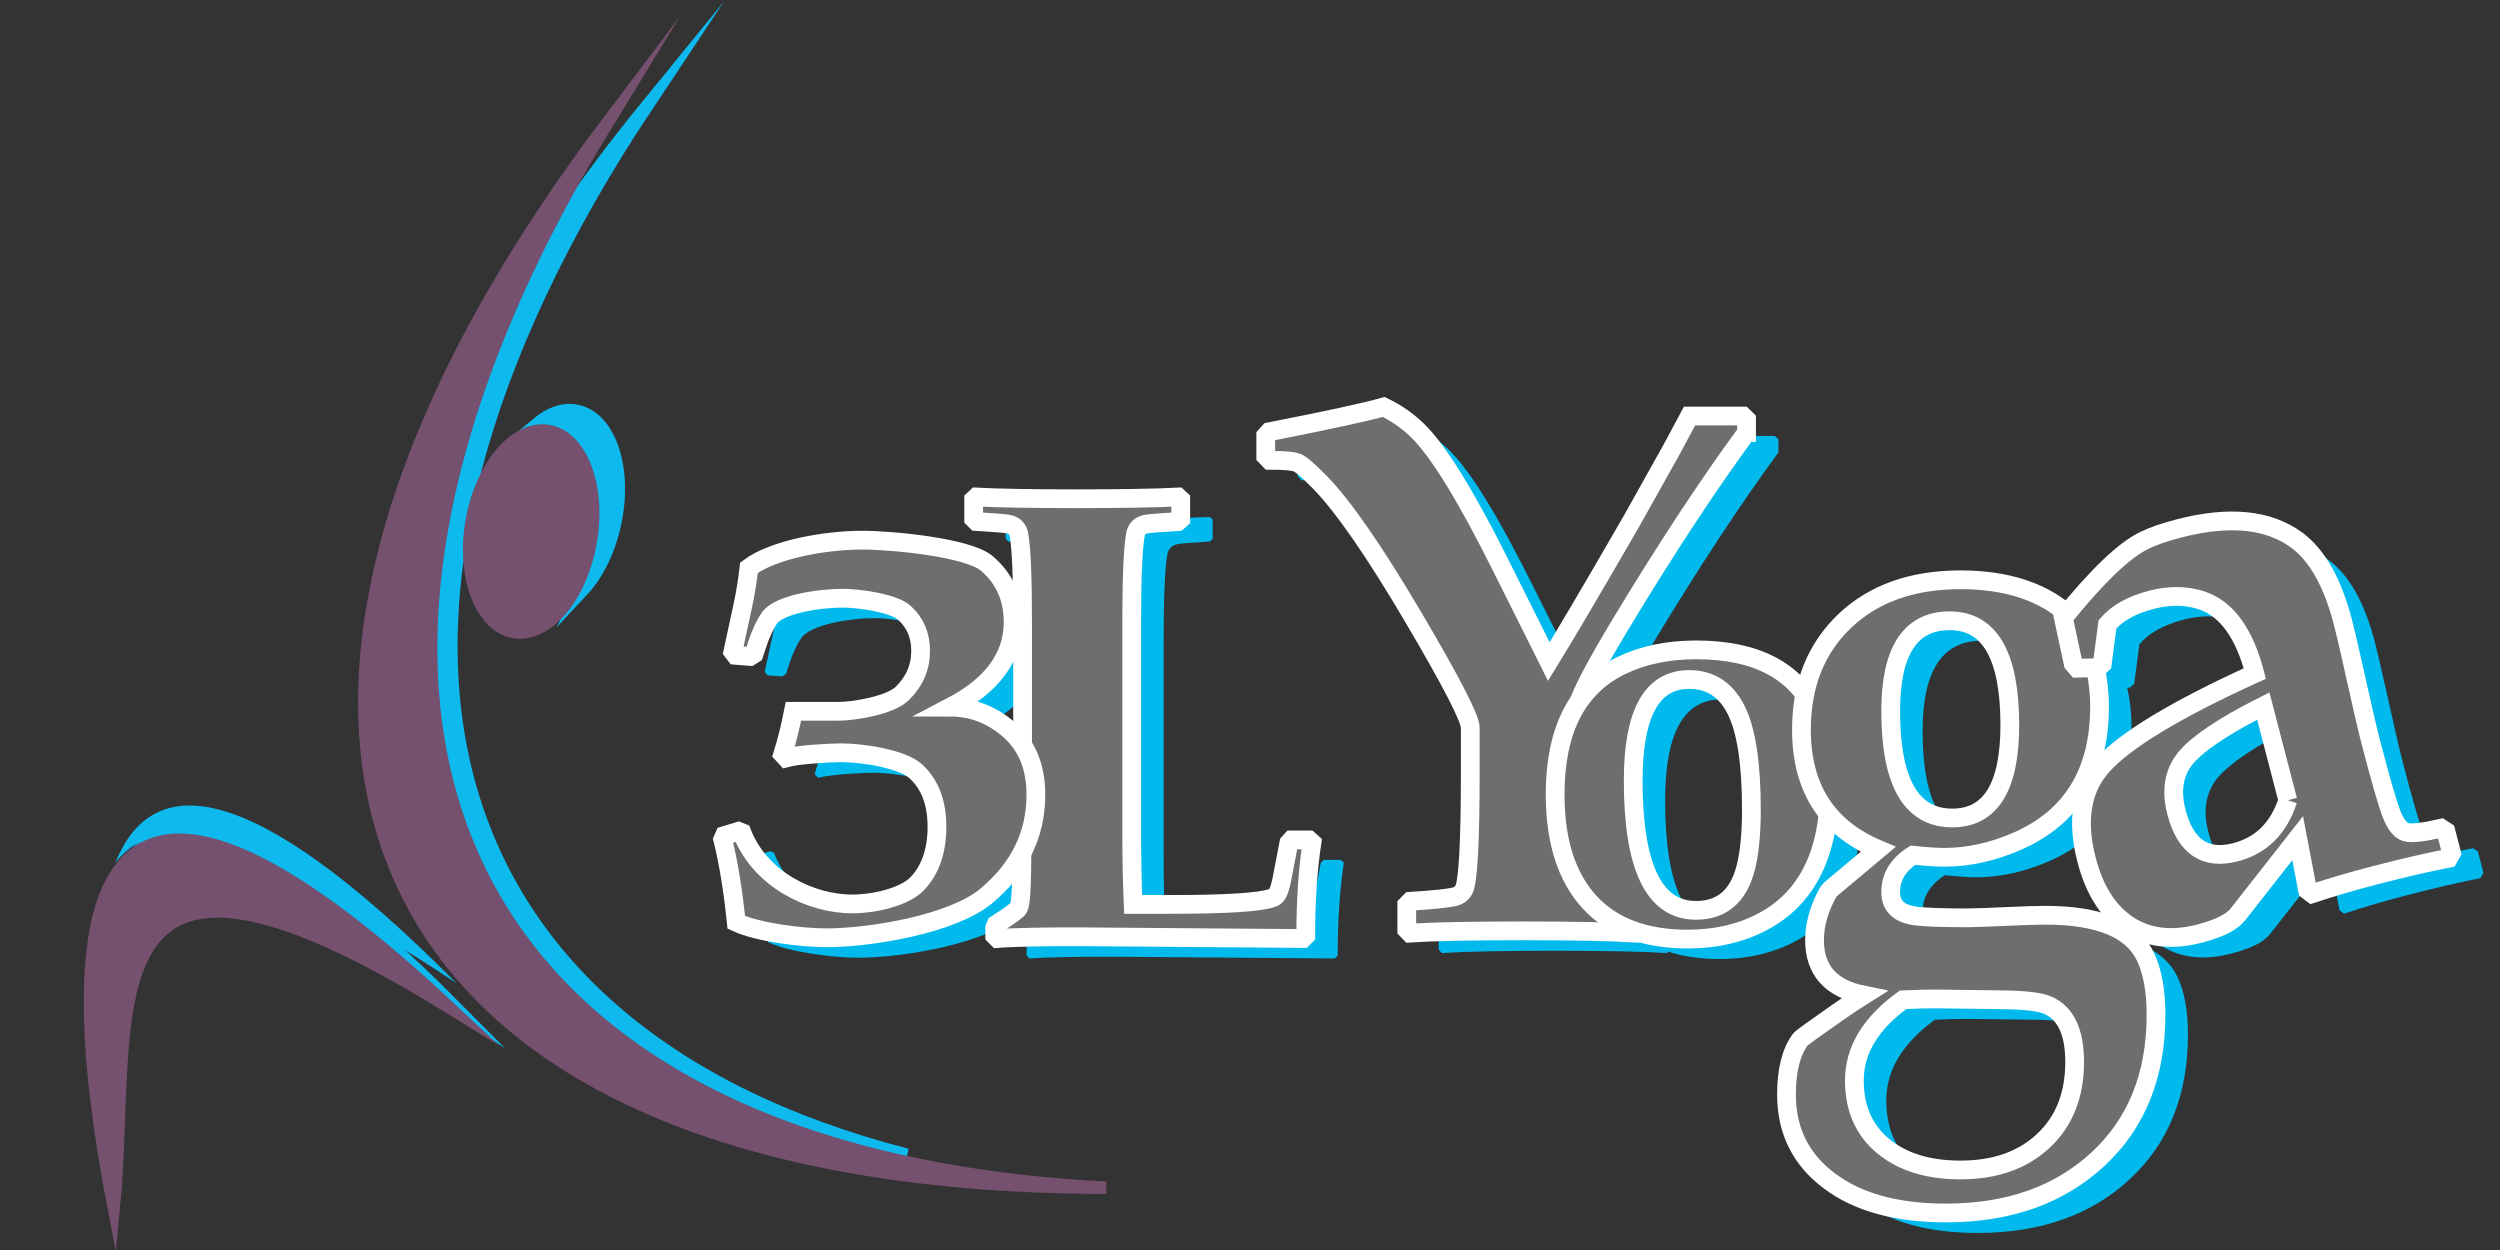 <?xml version="1.0" encoding="utf-8"?>
<!-- Generator: Adobe Illustrator 16.0.0, SVG Export Plug-In . SVG Version: 6.00 Build 0)  -->
<!DOCTYPE svg PUBLIC "-//W3C//DTD SVG 1.1//EN" "http://www.w3.org/Graphics/SVG/1.1/DTD/svg11.dtd">
<svg version="1.1" id="Ebene_1" xmlns="http://www.w3.org/2000/svg" xmlns:xlink="http://www.w3.org/1999/xlink" x="0px" y="0px"
	 width="200px" height="100px" viewBox="0 0 200 100" enable-background="new 0 0 200 100" xml:space="preserve">
<rect x="0" y="0" width="200" height="100" fill="#333333" stroke="none"/>
<path fill="none" d="M142.666,66.404c0-3.736-0.407-6.413-1.232-8.028c-0.813-1.613-2.066-2.422-3.742-2.422
	c-2.991,0-4.484,2.692-4.484,8.082c0,6.928,1.67,10.389,5.021,10.389c2.083,0,3.414-1.148,3.992-3.446
	C142.521,69.78,142.666,68.249,142.666,66.404z M148.91,64.561c0,5.312-1.793,8.91-5.367,10.786
	c-1.738,0.913-3.729,1.377-5.968,1.377c-3.453,0-6.082-0.999-7.897-3c-1.806-1.999-2.714-4.859-2.714-8.581
	c0-5.151,1.762-8.58,5.274-10.295c1.724-0.84,3.731-1.261,6.014-1.261c4.789,0,7.965,1.661,9.526,4.981
	C148.532,60.159,148.91,62.151,148.91,64.561z"/>
<path fill="#00BAED" d="M142.666,66.404c0-3.736-0.407-6.413-1.232-8.028c-0.813-1.613-2.066-2.422-3.742-2.422
	c-2.991,0-4.484,2.692-4.484,8.082c0,6.928,1.67,10.389,5.021,10.389c2.083,0,3.414-1.146,3.992-3.446
	C142.521,69.78,142.666,68.249,142.666,66.404 M148.909,64.561c0,5.312-1.792,8.91-5.366,10.786
	c-1.738,0.913-3.729,1.377-5.968,1.377c-3.453,0-6.082-0.999-7.897-3c-1.806-1.999-2.714-4.859-2.714-8.581
	c0-5.151,1.762-8.58,5.274-10.295c1.724-0.838,3.731-1.261,6.014-1.261c4.789,0,7.965,1.661,9.526,4.981
	C148.532,60.159,148.909,62.151,148.909,64.561z"/>
<path fill="none" d="M107.507,69.01c-0.331,2.199-0.493,4.675-0.493,7.436l-0.229,0.231l-17.51-0.138
	c-2.728-0.021-5.791,0.045-6.914,0.138l-0.231-0.231v-0.631l0.116-0.268c1.107-0.709,1.714-1.146,1.799-1.331
	c0.138-0.269,0.223-1.27,0.247-2.99l0.069-5.053V51.361c0-3.575-0.096-5.906-0.292-6.982c-0.079-0.437-0.33-0.723-0.761-0.838
	c-0.228-0.06-1.108-0.13-2.638-0.224l-0.223-0.222v-1.531l0.223-0.207c1.546,0.092,4.945,0.139,7.936,0.139
	c3.091,0,6.575-0.047,8.183-0.139l0.223,0.207v1.554l-0.223,0.198c-1.539,0.093-2.417,0.166-2.637,0.224
	c-0.438,0.116-0.692,0.402-0.769,0.838c-0.19,1.076-0.293,3.41-0.293,6.982v16.864c0,1.967,0.039,3.876,0.117,5.722h3.06
	c4.382,0,7.074-0.167,8.066-0.516c0.161-0.057,0.285-0.146,0.361-0.253c0.146-0.208,0.297-0.654,0.432-1.347l0.535-2.8l0.225-0.245
	h1.377L107.507,69.01z"/>
<path fill="#00BAED" d="M107.507,69.01c-0.331,2.2-0.493,4.675-0.493,7.436l-0.229,0.231l-17.51-0.138
	c-2.728-0.021-5.791,0.046-6.915,0.138l-0.23-0.231v-0.631l0.116-0.268c1.107-0.708,1.714-1.145,1.799-1.331
	c0.138-0.269,0.223-1.27,0.247-2.99l0.069-5.053V51.361c0-3.575-0.096-5.905-0.292-6.982c-0.08-0.437-0.329-0.723-0.761-0.838
	c-0.228-0.06-1.108-0.13-2.638-0.223l-0.223-0.222v-1.53l0.223-0.208c1.546,0.092,4.945,0.139,7.936,0.139
	c3.091,0,6.575-0.047,8.183-0.139l0.223,0.208v1.554l-0.223,0.199c-1.539,0.093-2.417,0.165-2.637,0.223
	c-0.438,0.116-0.692,0.402-0.769,0.838c-0.19,1.076-0.293,3.41-0.293,6.982v16.864c0,1.967,0.039,3.876,0.117,5.722h3.06
	c4.382,0,7.074-0.167,8.066-0.516c0.16-0.057,0.285-0.146,0.361-0.253c0.146-0.208,0.297-0.654,0.43-1.347l0.537-2.8l0.225-0.245
	h1.377L107.507,69.01z"/>
<path fill="none" d="M85.423,65.178c0,3.198-1.331,5.905-3.999,8.119c-2.667,2.214-9.184,3.321-12.774,3.321
	c-1.906,0-5.434-0.415-7.195-1.238c-0.268-2.614-0.63-4.82-1.083-6.627l0.138-0.315l1.123-0.338l0.276,0.114
	c1.484,3.799,5.564,5.697,8.833,5.697c1.699,0,4.192-0.544,5.222-1.652c1.03-1.105,1.545-2.614,1.545-4.536
	c0-1.907-0.563-3.382-1.692-4.422c-1.069-0.982-4.196-1.482-6.002-1.482c-0.823,0-3.413,0.139-4.374,0.406l-0.269-0.292
	c0.331-1.069,0.615-2.206,0.854-3.43h3.542c1.338,0,4.189-0.478,5.165-1.43c0.976-0.954,1.469-2.09,1.469-3.406
	c0-1.254-0.433-2.26-1.3-3.045c-0.863-0.781-3.634-1.168-4.927-1.168c-2.045,0-5.126,0.524-5.865,1.575
	c-0.344,0.493-0.684,1.208-0.991,2.14l-0.247,0.744l-0.314,0.199l-1.154-0.09l-0.223-0.293l0.792-3.668
	c0.225-1.038,0.385-2.051,0.492-3.044c1.953-1.468,6.104-2.207,9.062-2.207c2.507,0,8.476,0.605,9.95,1.846
	c1.423,1.196,2.123,2.774,2.123,4.714c0,2.791-1.668,5.059-5.006,6.797c1.684,0,3.207,0.577,4.576,1.714
	C84.668,61.125,85.423,62.894,85.423,65.178z"/>
<path fill="#00BAED" d="M85.423,65.178c0,3.198-1.331,5.905-3.999,8.119c-2.667,2.214-9.184,3.321-12.774,3.321
	c-1.907,0-5.434-0.415-7.195-1.238c-0.268-2.614-0.63-4.82-1.083-6.627l0.139-0.315l1.123-0.338l0.276,0.114
	c1.484,3.799,5.564,5.697,8.833,5.697c1.699,0,4.192-0.544,5.222-1.651c1.03-1.106,1.545-2.614,1.545-4.536
	c0-1.908-0.563-3.383-1.692-4.423c-1.069-0.982-4.196-1.482-6.003-1.482c-0.823,0-3.412,0.139-4.373,0.406l-0.269-0.292
	c0.331-1.069,0.615-2.206,0.854-3.429h3.542c1.338,0,4.19-0.479,5.165-1.431c0.976-0.954,1.469-2.09,1.469-3.406
	c0-1.254-0.433-2.26-1.3-3.045c-0.863-0.781-3.635-1.168-4.927-1.168c-2.045,0-5.126,0.524-5.865,1.575
	c-0.344,0.493-0.684,1.208-0.991,2.14l-0.247,0.744l-0.314,0.201l-1.154-0.092l-0.223-0.293l0.792-3.668
	c0.224-1.038,0.384-2.051,0.492-3.044c1.953-1.468,6.104-2.207,9.062-2.207c2.507,0,8.476,0.606,9.95,1.845
	c1.423,1.196,2.123,2.776,2.123,4.714c0,2.791-1.668,5.059-5.006,6.797c1.684,0,3.207,0.577,4.576,1.714
	C84.668,61.125,85.423,62.894,85.423,65.178"/>
<path fill="none" d="M142.272,36.195c-3.073,4.19-6.444,9.318-10.115,15.404c-2.066,3.433-3.204,5.618-3.413,6.575
	c-0.121,0.509-0.18,1.238-0.18,2.195v2.895c0,5.705,0.18,8.878,0.528,9.527c0.149,0.268,0.38,0.449,0.669,0.529
	c0.487,0.129,1.687,0.259,3.603,0.379l0.289,0.289v1.956l-0.289,0.299c-1.936-0.119-4.939-0.181-9.011-0.181
	c-4.17,0-7.162,0.062-8.997,0.181l-0.262-0.271v-1.984l0.29-0.289c1.904-0.12,3.104-0.25,3.592-0.379
	c0.288-0.08,0.519-0.262,0.679-0.529c0.35-0.649,0.518-3.822,0.518-9.527v-3.453c0-0.738-1.526-3.702-4.589-8.89
	c-3.112-5.278-5.597-8.859-7.452-10.756c-0.898-0.908-1.498-1.437-1.807-1.556c-0.318-0.13-1.047-0.19-2.195-0.19l-0.319-0.328
	v-1.636l0.289-0.319c4.76-0.938,7.803-1.596,9.15-1.986c1.018,0.489,1.916,1.117,2.714,1.896c1.656,1.616,3.881,5.227,6.663,10.814
	l3.831,7.662c1.147-1.854,3.345-5.576,6.578-11.164l3.252-5.815c0.348-0.649,0.828-1.537,1.426-2.665h4.27l0.289,0.289V36.195z"/>
<path fill="#00BAED" d="M142.272,36.195c-3.073,4.19-6.444,9.318-10.115,15.404c-2.066,3.433-3.203,5.618-3.413,6.575
	c-0.121,0.509-0.18,1.238-0.18,2.195v2.895c0,5.705,0.18,8.878,0.528,9.526c0.149,0.269,0.38,0.45,0.669,0.53
	c0.487,0.129,1.687,0.259,3.603,0.379l0.289,0.289v1.956l-0.289,0.299c-1.936-0.12-4.939-0.181-9.011-0.181
	c-4.169,0-7.162,0.061-8.997,0.181l-0.262-0.271v-1.984l0.29-0.289c1.904-0.12,3.104-0.25,3.592-0.379
	c0.288-0.08,0.519-0.262,0.679-0.53c0.35-0.648,0.518-3.821,0.518-9.526v-3.453c0-0.738-1.526-3.702-4.589-8.89
	c-3.112-5.278-5.597-8.86-7.452-10.756c-0.898-0.908-1.498-1.437-1.806-1.556c-0.319-0.13-1.048-0.19-2.196-0.19l-0.319-0.328
	v-1.637l0.289-0.319c4.76-0.938,7.803-1.596,9.15-1.986c1.018,0.489,1.916,1.117,2.714,1.896c1.656,1.616,3.881,5.227,6.663,10.814
	l3.831,7.662c1.147-1.854,3.345-5.576,6.578-11.164l3.252-5.815c0.349-0.649,0.828-1.537,1.426-2.665h4.271l0.288,0.289V36.195z"/>
<path fill="none" d="M168.525,86.542c0-2.406-0.729-3.924-2.166-4.534c-0.612-0.271-1.826-0.407-3.643-0.43l-5.412-0.067
	c-0.604,0-1.436,0.022-2.507,0.067c-2.593,1.879-3.895,4.027-3.895,6.457c0,2.229,0.768,3.982,2.304,5.248
	c1.543,1.279,3.604,1.912,6.177,1.912c2.769,0,4.984-0.781,6.646-2.339C167.69,91.306,168.525,89.202,168.525,86.542z
	 M163.338,59.604c0-5.565-1.603-8.348-4.808-8.348c-3.147,0-4.723,2.409-4.723,7.228c0,5.699,1.643,8.549,4.926,8.549
	C161.803,67.032,163.338,64.557,163.338,59.604z M175.036,82.765c0,4.842-1.546,8.698-4.655,11.571
	c-3.099,2.872-7.15,4.299-12.162,4.299c-3.926,0-7.034-0.85-9.316-2.57c-2.294-1.706-3.43-4.014-3.43-6.897
	c0-1.946,0.369-3.415,1.107-4.411c0.077-0.112,1.078-0.837,3.012-2.182c0.933-0.646,1.612-1.098,2.05-1.368
	c-2.612-0.521-3.924-1.991-3.924-4.401c0-1.277,0.378-2.589,1.137-3.913c0.057-0.09,0.572-0.53,1.533-1.322
	c0.458-0.374,1.264-1.053,2.42-2.024c-4.089-1.719-6.141-4.907-6.141-9.567c0-3.609,1.157-6.505,3.469-8.71
	c2.312-2.195,5.402-3.291,9.248-3.291c3.721,0,6.636,0.961,8.743,2.884c1.097,0.913,1.769,2.612,2.02,4.004
	c0.244,1.063,0.371,2.148,0.371,3.246c0,5.258-2.197,8.854-6.577,10.778c-1.973,0.859-3.915,1.289-5.838,1.289
	c-0.643,0-1.479-0.057-2.507-0.168c-1.195,0.756-1.788,1.74-1.788,2.95c0,1.131,0.69,1.764,2.079,1.922
	c0.798,0.093,2.128,0.137,3.984,0.137c0.583,0,1.611-0.033,3.068-0.103c1.467-0.068,2.545-0.102,3.246-0.102
	c4.293,0,6.955,1.109,8.004,3.313C174.753,79.316,175.036,80.865,175.036,82.765z"/>
<path fill="#00BAED" d="M168.525,86.542c0-2.406-0.729-3.924-2.166-4.534c-0.612-0.271-1.826-0.407-3.643-0.43l-5.412-0.067
	c-0.604,0-1.438,0.022-2.507,0.067c-2.593,1.879-3.895,4.027-3.895,6.457c0,2.229,0.767,3.982,2.303,5.248
	c1.544,1.279,3.604,1.912,6.178,1.912c2.769,0,4.984-0.78,6.646-2.339C167.69,91.306,168.525,89.202,168.525,86.542 M163.338,59.604
	c0-5.565-1.603-8.348-4.809-8.348c-3.146,0-4.722,2.409-4.722,7.228c0,5.699,1.643,8.549,4.926,8.549
	C161.803,67.032,163.338,64.557,163.338,59.604z M175.036,82.765c0,4.842-1.546,8.698-4.655,11.571
	c-3.099,2.873-7.15,4.299-12.162,4.299c-3.926,0-7.034-0.85-9.316-2.57c-2.294-1.706-3.43-4.014-3.43-6.897
	c0-1.945,0.369-3.415,1.107-4.411c0.077-0.112,1.078-0.837,3.012-2.182c0.932-0.646,1.612-1.098,2.05-1.368
	c-2.612-0.521-3.924-1.991-3.924-4.4c0-1.278,0.378-2.59,1.137-3.914c0.057-0.09,0.572-0.53,1.533-1.321
	c0.458-0.375,1.264-1.054,2.42-2.025c-4.089-1.719-6.141-4.907-6.141-9.567c0-3.609,1.156-6.505,3.469-8.71
	c2.312-2.195,5.402-3.291,9.248-3.291c3.721,0,6.636,0.961,8.743,2.884c1.097,0.913,1.769,2.612,2.02,4.004
	c0.244,1.063,0.371,2.148,0.371,3.246c0,5.258-2.197,8.854-6.577,10.778c-1.973,0.859-3.915,1.289-5.838,1.289
	c-0.643,0-1.479-0.057-2.507-0.168c-1.195,0.756-1.788,1.74-1.788,2.95c0,1.131,0.69,1.765,2.079,1.922
	c0.796,0.093,2.128,0.137,3.984,0.137c0.583,0,1.611-0.033,3.068-0.103c1.467-0.067,2.545-0.102,3.246-0.102
	c4.292,0,6.954,1.11,8.004,3.314C174.753,79.316,175.036,80.865,175.036,82.765z"/>
<path fill="none" d="M185.576,65.616l-1.96-7.54c-3.177,1.607-5.24,2.993-6.2,4.147c-0.953,1.152-1.201,2.602-0.749,4.336
	c0.722,2.771,2.296,3.847,4.722,3.215C183.461,69.238,184.852,67.847,185.576,65.616z M198.674,69.822l-0.244,0.433
	c-1.743,0.341-3.723,0.802-5.95,1.381c-1.734,0.451-3.395,0.938-4.957,1.458l-0.361-0.276l-0.794-4.17l-4.763,6.074
	c-0.377,0.478-1.003,0.863-1.86,1.175c-0.335,0.134-0.736,0.26-1.206,0.382c-2.271,0.591-4.187,0.352-5.753-0.692
	c-1.58-1.051-2.679-2.786-3.305-5.191c-0.827-3.188-0.402-5.711,1.271-7.564c1.808-2.023,5.87-4.476,12.188-7.358
	c-0.843-3.241-2.267-5.192-4.271-5.854c-1.219-0.397-2.553-0.418-3.995-0.044c-1.603,0.416-2.769,1.077-3.521,1.965l-0.418,3.156
	l-0.342,0.313l-1.664,0.042l-0.321-0.377l-0.785-3.656c2.721-3.366,4.885-5.436,6.494-6.2c0.673-0.332,1.584-0.647,2.733-0.946
	c4.017-1.044,7.166-0.737,9.429,0.92c1.645,1.212,2.882,3.392,3.706,6.559c0.201,0.775,0.493,2.028,0.878,3.758
	c0.639,2.893,1.083,4.812,1.333,5.773c0.804,3.082,1.366,5.036,1.689,5.854c0.325,0.821,0.708,1.302,1.142,1.424
	c0.436,0.132,1.368,0.023,2.812-0.307l0.391,0.256L198.674,69.822z"/>
<path fill="#00BAED" d="M185.577,65.616l-1.961-7.54c-3.177,1.607-5.24,2.993-6.2,4.147c-0.951,1.152-1.201,2.602-0.749,4.336
	c0.722,2.771,2.296,3.847,4.722,3.215C183.461,69.238,184.852,67.849,185.577,65.616 M198.674,69.822l-0.244,0.433
	c-1.743,0.341-3.723,0.802-5.95,1.381c-1.734,0.451-3.395,0.938-4.957,1.458l-0.361-0.276l-0.794-4.17l-4.763,6.074
	c-0.377,0.477-1.003,0.863-1.86,1.175c-0.335,0.134-0.736,0.26-1.206,0.382c-2.271,0.591-4.187,0.352-5.753-0.692
	c-1.58-1.051-2.679-2.786-3.303-5.191c-0.829-3.188-0.403-5.711,1.269-7.564c1.808-2.023,5.87-4.476,12.188-7.358
	c-0.843-3.241-2.268-5.192-4.271-5.854c-1.219-0.397-2.553-0.418-3.995-0.044c-1.603,0.416-2.769,1.077-3.521,1.965l-0.418,3.156
	l-0.342,0.312l-1.664,0.043l-0.321-0.377l-0.785-3.656c2.72-3.366,4.885-5.436,6.494-6.201c0.673-0.331,1.584-0.646,2.733-0.945
	c4.017-1.044,7.166-0.737,9.429,0.919c1.645,1.213,2.882,3.393,3.706,6.56c0.201,0.775,0.493,2.028,0.878,3.758
	c0.639,2.893,1.083,4.812,1.333,5.773c0.802,3.082,1.366,5.036,1.689,5.854c0.325,0.821,0.708,1.302,1.142,1.424
	c0.436,0.132,1.368,0.023,2.812-0.307l0.389,0.256L198.674,69.822z"/>
<path fill="none" d="M104.954,67.414c-0.331,2.198-0.493,4.675-0.493,7.436l-0.23,0.23l-17.509-0.138
	c-2.728-0.021-5.791,0.045-6.914,0.138l-0.23-0.23v-0.629l0.116-0.271c1.107-0.707,1.715-1.145,1.8-1.33
	c0.138-0.268,0.223-1.269,0.245-2.989l0.07-5.054V49.764c0-3.574-0.097-5.904-0.292-6.981c-0.08-0.436-0.329-0.723-0.761-0.837
	c-0.228-0.062-1.107-0.131-2.637-0.224l-0.224-0.223v-1.53l0.224-0.208c1.546,0.092,4.945,0.138,7.936,0.138
	c3.091,0,6.575-0.046,8.182-0.138l0.224,0.208v1.554l-0.224,0.199c-1.537,0.093-2.417,0.166-2.637,0.224
	c-0.439,0.116-0.692,0.402-0.768,0.837c-0.19,1.075-0.293,3.41-0.293,6.981V66.63c0,1.966,0.039,3.876,0.116,5.722h3.061
	c4.382,0,7.076-0.168,8.066-0.517c0.161-0.056,0.285-0.146,0.36-0.254c0.147-0.205,0.298-0.65,0.431-1.344l0.537-2.799l0.223-0.247
	h1.377L104.954,67.414z"/>
<path fill="#6E6E6E" stroke="#FFFFFF" stroke-width="1.5" stroke-miterlimit="22.926" d="M104.954,67.414
	c-0.331,2.198-0.493,4.675-0.493,7.436l-0.23,0.23l-17.509-0.137c-2.728-0.022-5.791,0.044-6.914,0.137l-0.23-0.23v-0.629
	l0.116-0.271c1.107-0.707,1.715-1.145,1.799-1.33c0.139-0.268,0.223-1.267,0.246-2.989l0.069-5.053V49.764
	c0-3.574-0.097-5.904-0.292-6.981c-0.08-0.436-0.329-0.723-0.762-0.837c-0.227-0.062-1.107-0.131-2.637-0.223L77.894,41.5V39.97
	l0.224-0.208c1.546,0.092,4.945,0.138,7.936,0.138c3.091,0,6.575-0.046,8.182-0.138l0.224,0.208v1.553l-0.224,0.2
	c-1.537,0.092-2.417,0.165-2.637,0.223c-0.439,0.116-0.692,0.402-0.768,0.837c-0.19,1.077-0.294,3.41-0.294,6.981V66.63
	c0,1.966,0.039,3.876,0.116,5.722h3.061c4.382,0,7.076-0.168,8.066-0.517c0.161-0.056,0.285-0.146,0.36-0.254
	c0.147-0.205,0.298-0.65,0.431-1.344l0.537-2.799l0.223-0.247h1.377L104.954,67.414z"/>
<path fill="none" d="M82.87,63.582c0,3.197-1.33,5.906-3.999,8.12c-2.667,2.213-9.184,3.32-12.774,3.32
	c-1.907,0-5.435-0.416-7.195-1.238c-0.269-2.613-0.63-4.819-1.083-6.627l0.138-0.315l1.123-0.339l0.277,0.115
	c1.483,3.799,5.564,5.698,8.833,5.698c1.699,0,4.191-0.546,5.222-1.654c1.03-1.106,1.545-2.613,1.545-4.535
	c0-1.907-0.563-3.384-1.693-4.421c-1.069-0.983-4.195-1.484-6.002-1.484c-0.823,0-3.412,0.139-4.373,0.407l-0.269-0.291
	c0.33-1.069,0.615-2.207,0.854-3.432h3.542c1.338,0,4.188-0.477,5.165-1.43c0.975-0.952,1.468-2.09,1.468-3.406
	c0-1.253-0.433-2.26-1.3-3.044c-0.862-0.782-3.634-1.168-4.926-1.168c-2.045,0-5.127,0.523-5.865,1.575
	c-0.344,0.493-0.685,1.207-0.992,2.14l-0.247,0.746l-0.315,0.197l-1.153-0.091l-0.223-0.294l0.792-3.667
	c0.224-1.038,0.385-2.052,0.492-3.045c1.953-1.469,6.103-2.207,9.063-2.207c2.507,0,8.475,0.605,9.949,1.846
	c1.423,1.196,2.123,2.775,2.123,4.713c0,2.791-1.669,5.06-5.006,6.799c1.684,0,3.207,0.575,4.575,1.713
	C82.115,59.529,82.87,61.298,82.87,63.582z"/>
<path fill="#6E6E6E" stroke="#FFFFFF" stroke-width="1.5" stroke-miterlimit="22.926" d="M82.87,63.582
	c0,3.197-1.33,5.906-3.999,8.12c-2.668,2.213-9.184,3.32-12.774,3.32c-1.907,0-5.435-0.416-7.195-1.235
	c-0.27-2.616-0.63-4.822-1.083-6.63l0.138-0.315l1.123-0.339l0.277,0.115c1.483,3.8,5.564,5.698,8.833,5.698
	c1.699,0,4.191-0.546,5.222-1.654c1.03-1.106,1.545-2.613,1.545-4.535c0-1.907-0.562-3.384-1.692-4.421
	c-1.069-0.983-4.195-1.484-6.002-1.484c-0.823,0-3.412,0.139-4.373,0.407l-0.269-0.291c0.33-1.069,0.615-2.207,0.854-3.432h3.542
	c1.337,0,4.188-0.477,5.165-1.43c0.975-0.952,1.468-2.09,1.468-3.406c0-1.253-0.433-2.26-1.3-3.044
	c-0.862-0.782-3.634-1.168-4.926-1.168c-2.045,0-5.127,0.523-5.864,1.575c-0.344,0.493-0.685,1.207-0.992,2.14l-0.247,0.746
	l-0.315,0.197l-1.154-0.091l-0.222-0.292l0.792-3.668c0.224-1.038,0.385-2.052,0.492-3.045c1.953-1.468,6.103-2.207,9.063-2.207
	c2.507,0,8.475,0.606,9.949,1.846c1.422,1.196,2.123,2.775,2.123,4.713c0,2.791-1.669,5.061-5.007,6.799
	c1.685,0,3.208,0.575,4.575,1.713C82.115,59.529,82.87,61.298,82.87,63.582"/>
<path fill="none" d="M139.72,34.6c-3.072,4.19-6.446,9.318-10.117,15.404c-2.063,3.432-3.202,5.618-3.412,6.575
	c-0.118,0.508-0.179,1.236-0.179,2.194v2.895c0,5.707,0.179,8.878,0.528,9.527c0.15,0.27,0.38,0.45,0.669,0.529
	c0.488,0.13,1.686,0.259,3.601,0.38l0.291,0.289v1.955l-0.291,0.3c-1.936-0.12-4.937-0.18-9.008-0.18c-4.171,0-7.163,0.06-9,0.18
	l-0.26-0.27v-1.985l0.288-0.289c1.907-0.121,3.106-0.25,3.594-0.38c0.288-0.079,0.519-0.26,0.679-0.529
	c0.348-0.649,0.518-3.82,0.518-9.527v-3.452c0-0.74-1.525-3.702-4.588-8.889c-3.114-5.279-5.6-8.861-7.453-10.756
	c-0.898-0.908-1.499-1.438-1.806-1.556c-0.32-0.131-1.049-0.19-2.195-0.19l-0.32-0.329v-1.636l0.289-0.319
	c4.761-0.937,7.803-1.597,9.149-1.985c1.019,0.488,1.915,1.117,2.714,1.895c1.656,1.616,3.882,5.228,6.665,10.815l3.831,7.662
	c1.147-1.855,3.343-5.577,6.574-11.165l3.254-5.815c0.349-0.649,0.827-1.537,1.426-2.664h4.271l0.289,0.29V34.6z"/>
<path fill="#6E6E6E" stroke="#FFFFFF" stroke-width="1.5" stroke-miterlimit="22.926" d="M139.723,34.6
	c-3.075,4.19-6.449,9.318-10.12,15.404c-2.063,3.432-3.201,5.618-3.412,6.575c-0.12,0.507-0.179,1.236-0.179,2.194v2.895
	c0,5.707,0.179,8.878,0.529,9.527c0.149,0.27,0.379,0.45,0.668,0.529c0.488,0.13,1.686,0.259,3.601,0.38l0.291,0.289v1.955
	l-0.291,0.3c-1.935-0.12-4.937-0.18-9.008-0.18c-4.171,0-7.163,0.06-9,0.18l-0.26-0.27v-1.985l0.289-0.289
	c1.906-0.121,3.105-0.25,3.593-0.38c0.288-0.079,0.519-0.26,0.679-0.529c0.348-0.649,0.518-3.82,0.518-9.527v-3.452
	c0-0.74-1.525-3.702-4.588-8.89c-3.112-5.278-5.6-8.86-7.453-10.755c-0.898-0.908-1.499-1.438-1.806-1.556
	c-0.32-0.131-1.049-0.19-2.195-0.19l-0.32-0.329v-1.637l0.289-0.319c4.761-0.937,7.803-1.597,9.148-1.985
	c1.02,0.488,1.916,1.117,2.715,1.895c1.656,1.616,3.882,5.228,6.665,10.815l3.831,7.662c1.147-1.855,3.343-5.577,6.574-11.165
	l3.254-5.815c0.349-0.649,0.827-1.537,1.428-2.664h4.269l0.292,0.289V34.6z"/>
<path fill="none" d="M140.111,64.809c0-3.737-0.406-6.413-1.229-8.028c-0.814-1.614-2.067-2.423-3.744-2.423
	c-2.99,0-4.481,2.693-4.481,8.083c0,6.928,1.667,10.387,5.021,10.387c2.083,0,3.413-1.145,3.989-3.443
	C139.968,68.184,140.111,66.654,140.111,64.809z M146.357,62.963c0,5.312-1.793,8.912-5.369,10.787
	c-1.736,0.915-3.728,1.377-5.964,1.377c-3.454,0-6.084-0.999-7.899-2.999c-1.806-1.999-2.714-4.858-2.714-8.58
	c0-5.152,1.761-8.582,5.275-10.296c1.723-0.839,3.73-1.262,6.013-1.262c4.79,0,7.966,1.662,9.527,4.983
	C145.98,58.564,146.357,60.557,146.357,62.963z"/>
<path fill="#6E6E6E" stroke="#FFFFFF" stroke-width="1.5" stroke-miterlimit="22.926" d="M140.111,64.809
	c0-3.737-0.406-6.413-1.229-8.028c-0.814-1.614-2.067-2.421-3.744-2.421c-2.99,0-4.481,2.691-4.481,8.081
	c0,6.928,1.667,10.387,5.02,10.387c2.084,0,3.414-1.145,3.99-3.443C139.968,68.185,140.111,66.654,140.111,64.809 M146.357,62.963
	c0,5.312-1.793,8.912-5.369,10.787c-1.736,0.915-3.728,1.377-5.966,1.377c-3.452,0-6.082-0.999-7.897-2.999
	c-1.807-1.999-2.714-4.858-2.714-8.58c0-5.152,1.761-8.582,5.275-10.296c1.723-0.839,3.729-1.262,6.013-1.262
	c4.79,0,7.966,1.662,9.527,4.983C145.98,58.564,146.357,60.557,146.357,62.963z"/>
<path fill="none" d="M165.972,84.946c0-2.408-0.728-3.922-2.166-4.534c-0.611-0.272-1.827-0.407-3.644-0.431l-5.41-0.067
	c-0.603,0-1.438,0.023-2.506,0.067c-2.595,1.88-3.896,4.027-3.896,6.459c0,2.229,0.77,3.981,2.303,5.246
	c1.545,1.28,3.604,1.912,6.18,1.912c2.768,0,4.984-0.78,6.646-2.341C165.139,89.707,165.972,87.606,165.972,84.946z M160.785,58.008
	c0-5.566-1.604-8.347-4.809-8.347c-3.148,0-4.721,2.409-4.721,7.226c0,5.7,1.642,8.551,4.925,8.551
	C159.249,65.438,160.785,62.96,160.785,58.008z M172.481,81.17c0,4.84-1.545,8.697-4.653,11.571
	c-3.1,2.871-7.149,4.297-12.164,4.297c-3.924,0-7.031-0.849-9.314-2.568c-2.292-1.708-3.43-4.015-3.43-6.898
	c0-1.945,0.369-3.416,1.106-4.41c0.079-0.113,1.078-0.838,3.013-2.185c0.934-0.645,1.614-1.095,2.05-1.367
	c-2.613-0.52-3.926-1.99-3.926-4.399c0-1.279,0.38-2.592,1.138-3.914c0.059-0.09,0.574-0.531,1.534-1.322
	c0.456-0.373,1.265-1.053,2.419-2.025c-4.09-1.72-6.138-4.909-6.138-9.567c0-3.607,1.154-6.504,3.466-8.708
	c2.313-2.196,5.401-3.292,9.25-3.292c3.72,0,6.636,0.96,8.742,2.884c1.095,0.914,1.769,2.612,2.021,4.003
	c0.242,1.064,0.369,2.149,0.369,3.247c0,5.259-2.196,8.854-6.577,10.777c-1.972,0.859-3.915,1.29-5.839,1.29
	c-0.642,0-1.478-0.057-2.507-0.169c-1.193,0.756-1.786,1.74-1.786,2.951c0,1.129,0.688,1.764,2.077,1.923
	c0.798,0.091,2.129,0.137,3.983,0.137c0.585,0,1.613-0.036,3.071-0.103c1.466-0.068,2.544-0.103,3.244-0.103
	c4.294,0,6.956,1.109,8.006,3.313C172.201,77.72,172.481,79.271,172.481,81.17z"/>
<path fill="#6E6E6E" stroke="#FFFFFF" stroke-width="1.5" stroke-miterlimit="22.926" d="M165.972,84.946
	c0-2.408-0.728-3.922-2.166-4.534c-0.611-0.272-1.827-0.407-3.644-0.43l-5.41-0.068c-0.603,0-1.438,0.023-2.506,0.068
	c-2.595,1.879-3.896,4.026-3.896,6.458c0,2.229,0.77,3.981,2.303,5.246c1.545,1.28,3.604,1.912,6.18,1.912
	c2.768,0,4.984-0.78,6.646-2.341C165.139,89.707,165.972,87.606,165.972,84.946 M160.785,58.008c0-5.563-1.604-8.347-4.809-8.347
	c-3.148,0-4.721,2.409-4.721,7.226c0,5.7,1.642,8.551,4.925,8.551C159.249,65.438,160.785,62.96,160.785,58.008z M172.481,81.17
	c0,4.841-1.545,8.697-4.653,11.571c-3.1,2.871-7.15,4.297-12.164,4.297c-3.924,0-7.031-0.849-9.314-2.566
	c-2.292-1.71-3.43-4.017-3.43-6.9c0-1.945,0.369-3.416,1.106-4.41c0.078-0.112,1.078-0.838,3.013-2.185
	c0.934-0.645,1.614-1.095,2.05-1.367c-2.613-0.52-3.926-1.99-3.926-4.399c0-1.279,0.38-2.592,1.138-3.914
	c0.059-0.09,0.574-0.531,1.534-1.322c0.456-0.373,1.265-1.053,2.419-2.025c-4.091-1.72-6.138-4.908-6.138-9.567
	c0-3.607,1.154-6.504,3.466-8.708c2.313-2.196,5.401-3.292,9.25-3.292c3.72,0,6.636,0.96,8.741,2.884
	c1.096,0.914,1.77,2.612,2.021,4.003c0.242,1.064,0.37,2.149,0.37,3.247c0,5.259-2.196,8.854-6.577,10.777
	c-1.972,0.859-3.915,1.29-5.839,1.29c-0.642,0-1.478-0.057-2.507-0.169c-1.193,0.757-1.786,1.74-1.786,2.951
	c0,1.131,0.688,1.764,2.077,1.923c0.798,0.091,2.129,0.137,3.983,0.137c0.582,0,1.613-0.036,3.071-0.103
	c1.466-0.068,2.544-0.103,3.244-0.103c4.294,0,6.956,1.109,8.006,3.313C172.2,77.72,172.481,79.271,172.481,81.17z"/>
<path fill="none" d="M183.024,64.02l-1.961-7.539c-3.178,1.607-5.24,2.993-6.2,4.146c-0.951,1.152-1.2,2.603-0.748,4.337
	c0.72,2.771,2.296,3.847,4.722,3.216C180.908,67.642,182.298,66.252,183.024,64.02z M196.121,68.227l-0.244,0.433
	c-1.744,0.341-3.723,0.801-5.95,1.38c-1.736,0.451-3.396,0.938-4.957,1.457l-0.362-0.274l-0.793-4.169l-4.762,6.072
	c-0.379,0.479-1.004,0.864-1.86,1.175c-0.335,0.134-0.737,0.26-1.207,0.383c-2.271,0.59-4.186,0.351-5.753-0.691
	c-1.579-1.054-2.678-2.788-3.304-5.192c-0.83-3.189-0.402-5.71,1.271-7.565c1.807-2.021,5.87-4.475,12.187-7.356
	c-0.843-3.242-2.268-5.194-4.271-5.855c-1.22-0.398-2.555-0.42-3.998-0.044c-1.599,0.416-2.767,1.077-3.519,1.965l-0.418,3.157
	l-0.343,0.312l-1.662,0.041l-0.321-0.372l-0.785-3.659c2.72-3.365,4.883-5.436,6.493-6.201c0.673-0.331,1.584-0.646,2.733-0.946
	c4.017-1.045,7.166-0.736,9.429,0.919c1.645,1.213,2.881,3.393,3.703,6.561c0.203,0.775,0.495,2.026,0.878,3.758
	c0.643,2.892,1.086,4.81,1.336,5.771c0.802,3.083,1.365,5.038,1.689,5.858c0.326,0.817,0.709,1.299,1.141,1.422
	c0.437,0.131,1.368,0.022,2.812-0.309l0.391,0.256L196.121,68.227z"/>
<path fill="#6E6E6E" stroke="#FFFFFF" stroke-width="1.5" stroke-miterlimit="22.926" d="M183.024,64.02l-1.961-7.539
	c-3.178,1.607-5.24,2.993-6.2,4.146c-0.951,1.152-1.2,2.603-0.748,4.337c0.72,2.771,2.296,3.847,4.722,3.216
	C180.908,67.642,182.299,66.252,183.024,64.02 M196.121,68.227l-0.244,0.433c-1.744,0.341-3.723,0.801-5.95,1.38
	c-1.736,0.451-3.396,0.938-4.957,1.456l-0.362-0.273l-0.793-4.169l-4.762,6.071c-0.379,0.479-1.004,0.865-1.86,1.176
	c-0.335,0.134-0.737,0.26-1.207,0.383c-2.271,0.59-4.186,0.351-5.753-0.691c-1.579-1.054-2.678-2.786-3.304-5.192
	c-0.83-3.189-0.402-5.71,1.27-7.565c1.808-2.021,5.868-4.475,12.188-7.356c-0.843-3.242-2.268-5.194-4.271-5.856
	c-1.22-0.397-2.555-0.418-3.997-0.042c-1.6,0.416-2.768,1.077-3.52,1.965l-0.418,3.157l-0.343,0.312l-1.662,0.041l-0.321-0.372
	l-0.785-3.66c2.72-3.364,4.883-5.435,6.494-6.2c0.672-0.331,1.583-0.646,2.732-0.946c4.017-1.045,7.166-0.737,9.429,0.919
	c1.645,1.213,2.881,3.393,3.703,6.561c0.203,0.773,0.495,2.026,0.878,3.758c0.643,2.892,1.086,4.81,1.336,5.771
	c0.802,3.083,1.365,5.037,1.689,5.858c0.326,0.817,0.709,1.299,1.141,1.422c0.437,0.131,1.368,0.022,2.812-0.309l0.391,0.256
	L196.121,68.227z"/>
<path fill="none" d="M46.17,32.875c2.609,0.551,3.972,4.569,3.042,8.976c-0.471,2.234-1.44,4.138-2.622,5.401
	c0.563-1.1,0.997-2.381,1.24-3.773c0.005-0.023,0.01-0.046,0.012-0.07c0.394-2.313,0.192-4.512-0.451-6.201
	c-0.68-1.782-1.858-3.02-3.374-3.298c-0.025-0.006-0.049-0.01-0.076-0.013c-0.315-0.05-0.63-0.058-0.944-0.023
	C43.999,33.038,45.106,32.651,46.17,32.875z M9.233,69.012c2.893-7.217,10.586-7.186,27.281,9.641
	c-2.396-1.609-4.564-2.955-6.537-4.068c-5.111-4.135-9.183-6.502-12.39-7.469c-3.079-0.928-5.412-0.592-7.136,0.699
	C10.001,68.152,9.596,68.553,9.233,69.012z M44.699,17.885c2.126-3.112,4.487-6.274,7.102-9.48
	C24.624,49.263,33.503,82.342,72.569,92.383c-7.391-1.611-13.737-4.078-18.997-7.299c-6.43-3.939-11.231-9.008-14.326-15.02
	c-3.098-6.016-4.491-12.986-4.1-20.727C35.623,39.886,38.76,29.29,44.699,17.885z"/>
<path fill-rule="evenodd" clip-rule="evenodd" fill="#0DB9ED" d="M46.17,32.875c2.609,0.551,3.972,4.569,3.042,8.976
	c-0.471,2.234-1.44,4.138-2.622,5.401c0.563-1.1,0.997-2.381,1.24-3.773c0.005-0.023,0.01-0.046,0.012-0.07
	c0.394-2.313,0.192-4.512-0.451-6.201c-0.68-1.782-1.858-3.02-3.374-3.298c-0.025-0.006-0.049-0.01-0.076-0.013
	c-0.315-0.05-0.631-0.058-0.944-0.023C43.999,33.038,45.106,32.651,46.17,32.875 M9.233,69.012
	c2.893-7.217,10.586-7.186,27.282,9.641c-2.396-1.609-4.565-2.955-6.537-4.068c-5.11-4.135-9.183-6.502-12.39-7.469
	c-3.079-0.928-5.412-0.592-7.136,0.699C10.001,68.152,9.596,68.553,9.233,69.012z M44.699,17.885
	c2.126-3.112,4.487-6.274,7.102-9.48C24.624,49.263,33.503,82.342,72.569,92.383c-7.391-1.611-13.737-4.078-18.997-7.299
	c-6.429-3.939-11.231-9.008-14.326-15.02c-3.097-6.016-4.491-12.986-4.1-20.727C35.623,39.886,38.76,29.29,44.699,17.885z"/>
<path fill="none" d="M88.497,95.018C27.441,94.926,12.325,57.855,48.592,9.823C19.778,56.859,36.126,92.375,88.497,95.018z
	 M9.104,96.635C4.8,74.434,5.541,52.162,35.939,80.59C5.921,62.021,10.625,81.025,9.104,96.635z M43.879,34.485
	c2.628,0.453,4.14,4.418,3.376,8.857c-0.764,4.438-3.515,7.669-6.144,7.216c-2.629-0.453-4.14-4.417-3.376-8.855
	C38.5,37.264,41.25,34.033,43.879,34.485z"/>
<path fill-rule="evenodd" clip-rule="evenodd" fill="#6E6E6E" d="M88.497,95.018C27.442,94.926,12.325,57.855,48.592,9.823
	C19.778,56.859,36.126,92.375,88.497,95.018 M9.104,96.637C4.8,74.434,5.541,52.162,35.939,80.59
	C5.921,62.021,10.625,81.025,9.104,96.637z M43.879,34.485c2.628,0.453,4.14,4.418,3.376,8.857s-3.515,7.669-6.144,7.216
	c-2.629-0.451-4.14-4.417-3.376-8.855C38.5,37.264,41.25,34.033,43.879,34.485z"/>
<path fill-rule="evenodd" clip-rule="evenodd" fill="#0DB9ED" stroke="#0DB9ED" stroke-miterlimit="22.926" d="M46.17,32.875
	c2.609,0.551,3.972,4.569,3.042,8.976c-0.471,2.234-1.44,4.138-2.622,5.401c0.563-1.1,0.997-2.381,1.24-3.773
	c0.005-0.023,0.01-0.046,0.012-0.07c0.394-2.313,0.192-4.512-0.451-6.201c-0.68-1.782-1.858-3.02-3.374-3.298
	c-0.025-0.006-0.049-0.01-0.076-0.013c-0.315-0.05-0.631-0.058-0.944-0.023C43.999,33.038,45.106,32.651,46.17,32.875"/>
<path fill-rule="evenodd" clip-rule="evenodd" fill="#0DB9ED" stroke="#0DB9ED" stroke-miterlimit="22.926" d="M9.233,71.012
	c2.893-7.217,10.586-7.186,27.282,9.641c-2.396-1.609-4.565-2.955-6.537-4.068c-5.11-4.135-9.183-6.502-12.39-7.469
	c-3.079-0.928-5.412-0.592-7.136,0.699C10.001,70.152,9.596,70.553,9.233,71.012z"/>
<path fill-rule="evenodd" clip-rule="evenodd" fill="#0DB9ED" stroke="#0DB9ED" stroke-miterlimit="22.926" d="M44.699,17.885
	c2.126-3.112,4.487-6.274,7.102-9.48C24.624,49.263,33.503,82.342,72.569,92.383c-7.391-1.611-13.737-4.078-18.997-7.299
	c-6.429-3.939-11.231-9.008-14.326-15.02c-3.097-6.016-4.491-12.986-4.1-20.727C35.623,39.886,38.76,29.29,44.699,17.885z"/>
<path fill-rule="evenodd" clip-rule="evenodd" fill="#75506F" stroke="#75506F" stroke-miterlimit="22.926" d="M88.497,95.018
	C27.442,94.926,12.325,57.855,48.592,9.823C19.778,56.859,36.126,92.375,88.497,95.018 M9.104,96.637
	C4.8,74.434,5.541,52.162,35.939,80.59C5.921,62.021,10.625,81.025,9.104,96.637z M43.879,34.485
	c2.628,0.453,4.14,4.418,3.376,8.857s-3.515,7.669-6.144,7.216c-2.629-0.451-4.14-4.417-3.376-8.855
	C38.5,37.264,41.25,34.033,43.879,34.485z"/>
</svg>
